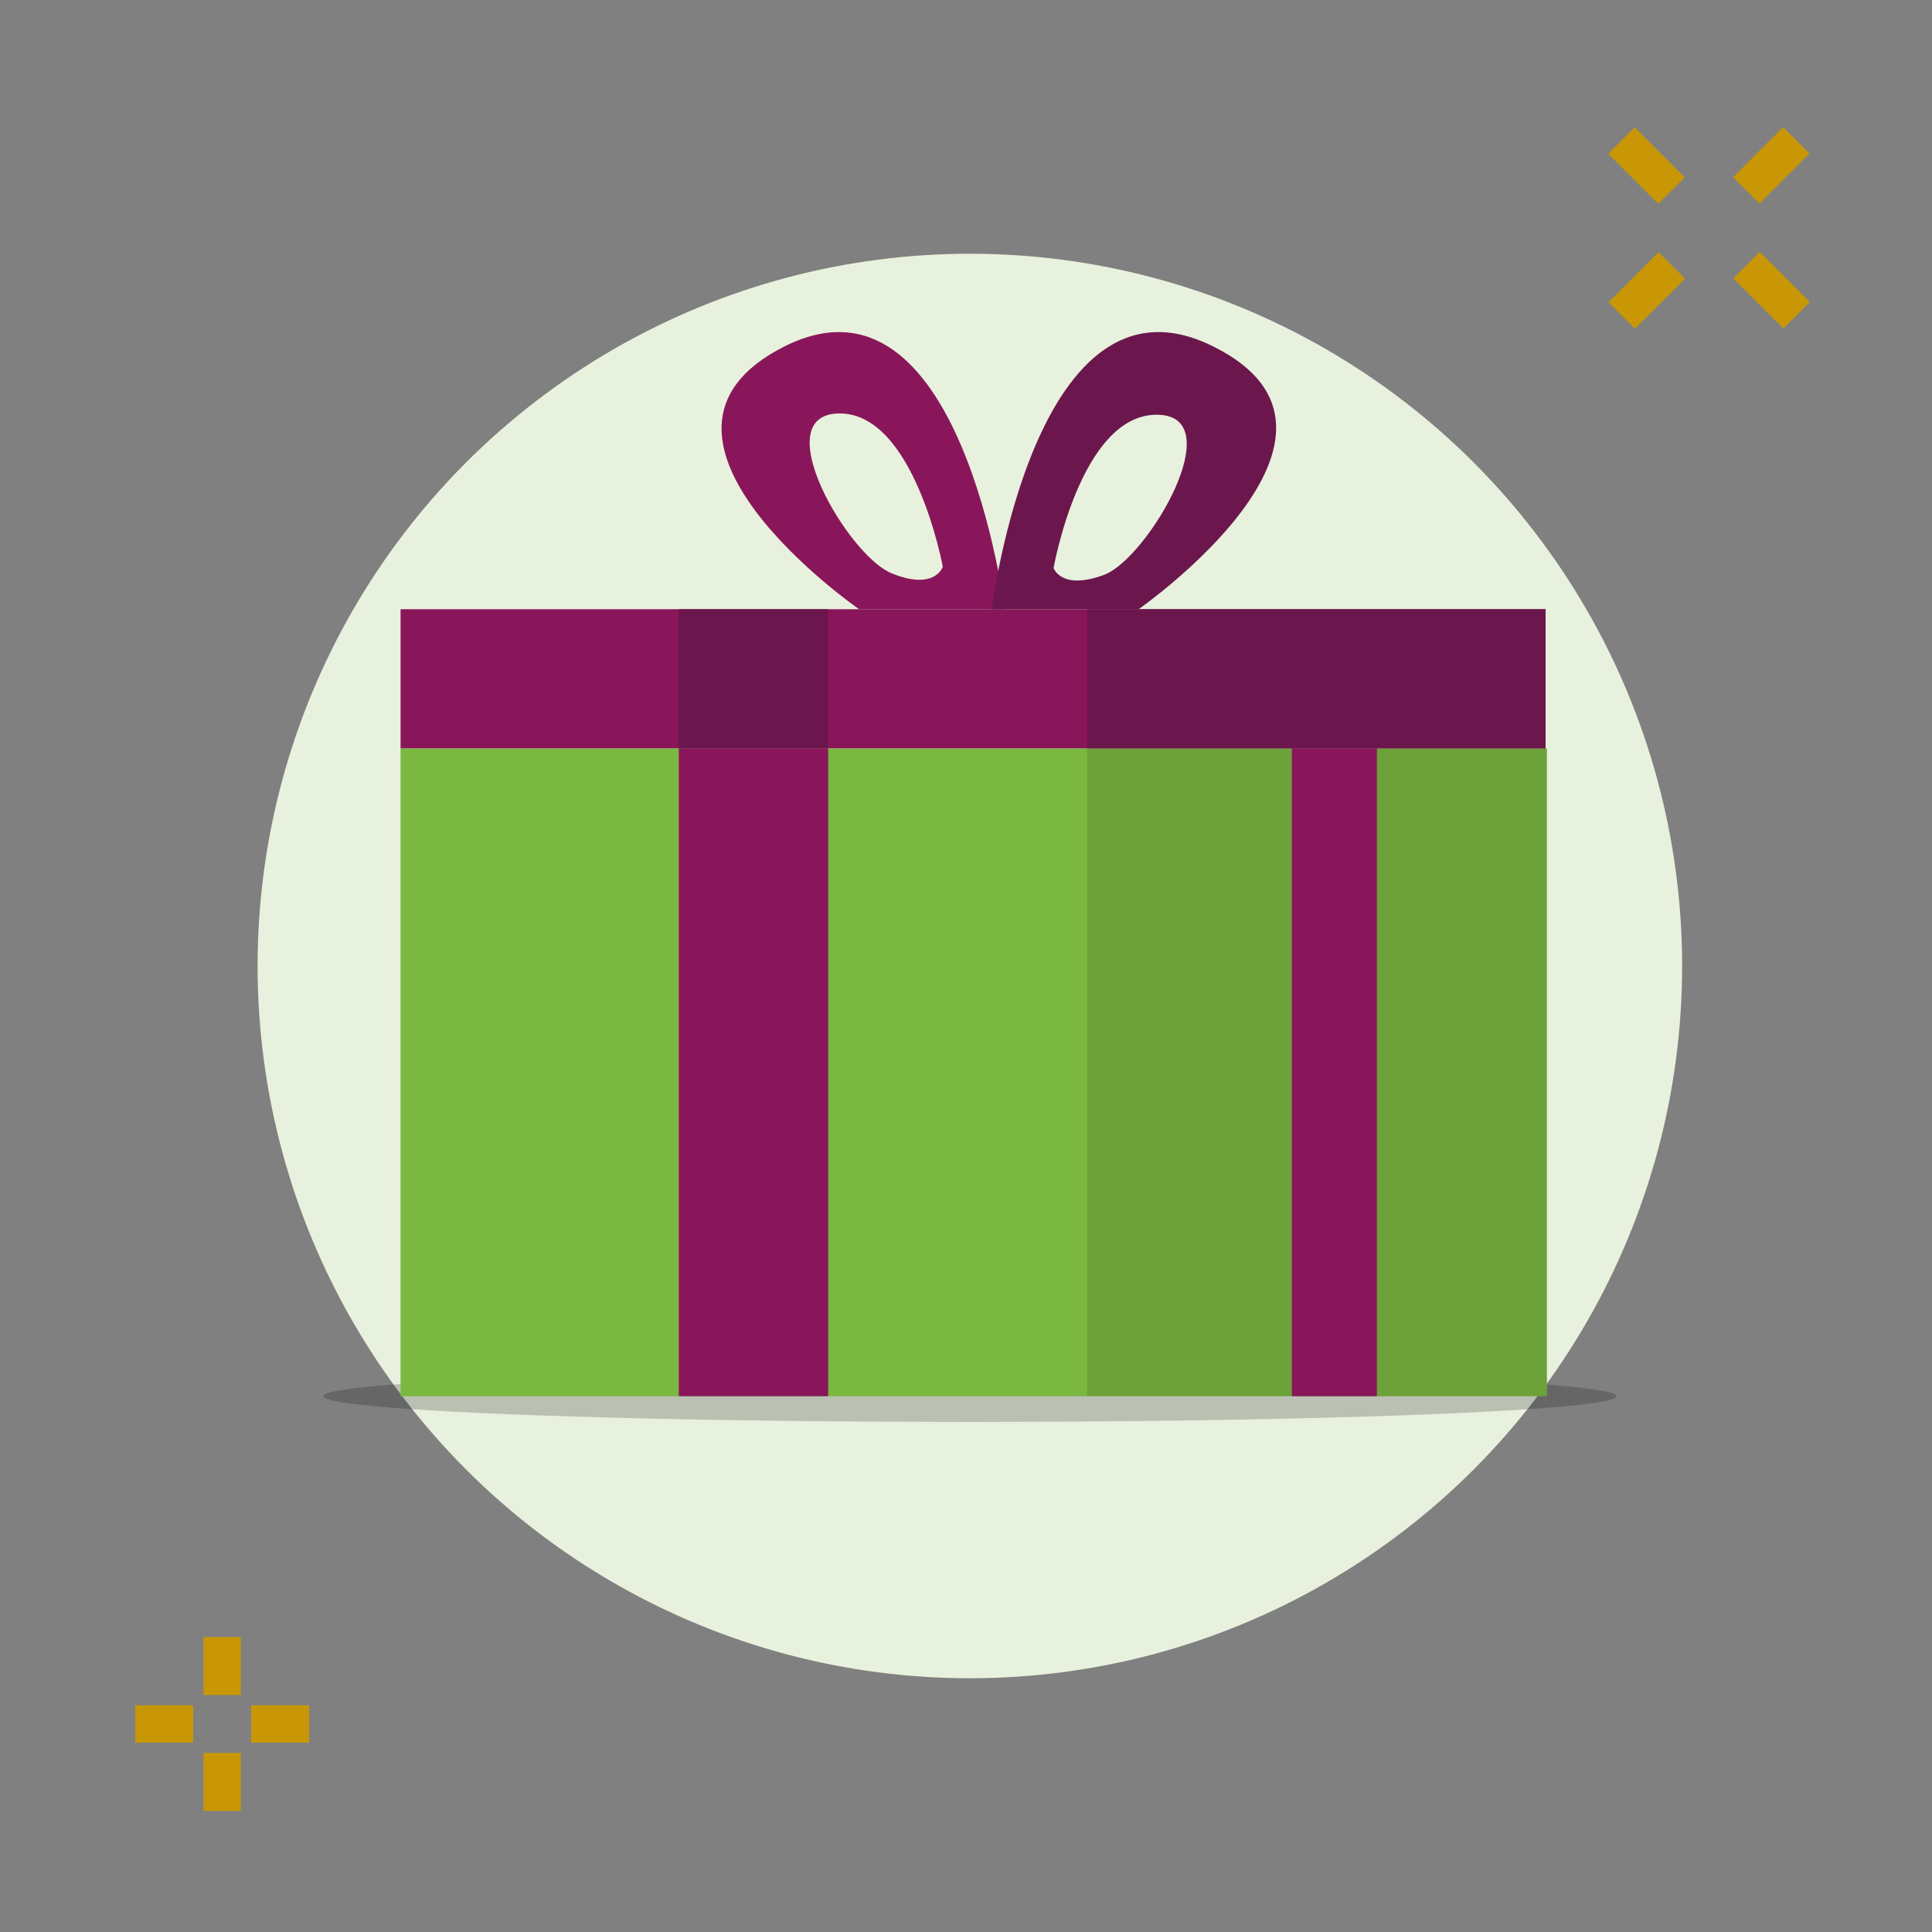 <?xml version="1.0" encoding="utf-8"?>
<!-- Generator: Adobe Illustrator 25.2.1, SVG Export Plug-In . SVG Version: 6.00 Build 0)  -->
<svg version="1.1" id="Capa_1" xmlns="http://www.w3.org/2000/svg" xmlns:xlink="http://www.w3.org/1999/xlink" x="0px" y="0px"
	 viewBox="0 0 150 150" style="enable-background:new 0 0 150 150;" xml:space="preserve">
<rect x="0" y="0" width="150" height="150" fill="#808080" stroke="none"/>
<style type="text/css">
	.st0{fill:#E8F1DD;}
	.st1{fill:#C99705;}
	.st2{opacity:0.2;}
	.st3{fill:#020203;}
	.st4{fill:#7AB840;}
	.st5{opacity:0.15;fill:#231F20;}
	.st6{fill:#89165A;}
	.st7{fill:#6B174E;}
</style>
<circle class="st0" cx="75.3" cy="75" r="55.3"/>
<g>
	<rect x="15.8" y="127.1" class="st1" width="2.9" height="4.5"/>
	<rect x="15.8" y="136.1" class="st1" width="2.9" height="4.5"/>
	<rect x="10.5" y="132.4" class="st1" width="4.5" height="2.9"/>
	<rect x="19.5" y="132.4" class="st1" width="4.5" height="2.9"/>
	
		<rect x="125.1" y="21.1" transform="matrix(0.707 -0.707 0.707 0.707 21.524 96.999)" class="st1" width="5.5" height="2.9"/>
	
		<rect x="134.8" y="11.4" transform="matrix(0.707 -0.707 0.707 0.707 31.192 101.002)" class="st1" width="5.5" height="2.9"/>
	
		<rect x="136.1" y="19.8" transform="matrix(0.707 -0.707 0.707 0.707 24.354 103.833)" class="st1" width="2.9" height="5.5"/>
	
		<rect x="126.4" y="10.1" transform="matrix(0.707 -0.707 0.707 0.707 28.358 94.164)" class="st1" width="2.9" height="5.5"/>
</g>
<g class="st2">
	<ellipse class="st3" cx="75.3" cy="108.4" rx="50.2" ry="2"/>
</g>
<rect x="31.1" y="58.1" class="st4" width="89" height="50.3"/>
<rect x="84.4" y="58.1" class="st5" width="35.7" height="50.3"/>
<rect x="31.1" y="47.3" class="st6" width="88.9" height="10.8"/>
<rect x="84.4" y="47.3" class="st7" width="35.6" height="10.8"/>
<rect x="52.7" y="58.1" class="st6" width="11.6" height="50.3"/>
<rect x="52.7" y="47.3" class="st7" width="11.6" height="10.8"/>
<rect x="100.3" y="58.1" class="st6" width="6.6" height="50.3"/>
<path class="st6" d="M60.9,26.9c-13.7,6.9,5.8,20.4,5.8,20.4H78C78,47.3,74.6,20,60.9,26.9z M69.2,44.5c-3.4-1.4-9.8-12.4-4-12.4
	c5.8,0,8,11.9,8,11.9S72.6,45.9,69.2,44.5z"/>
<path class="st7" d="M77,47.3h11.4c0,0,19.5-13.6,5.8-20.4C80.4,20,77,47.3,77,47.3z M81.8,44.1c0,0,2.1-11.9,8-11.9
	c5.8,0-0.6,11-4,12.4C82.4,45.9,81.8,44.1,81.8,44.1z"/>
</svg>
